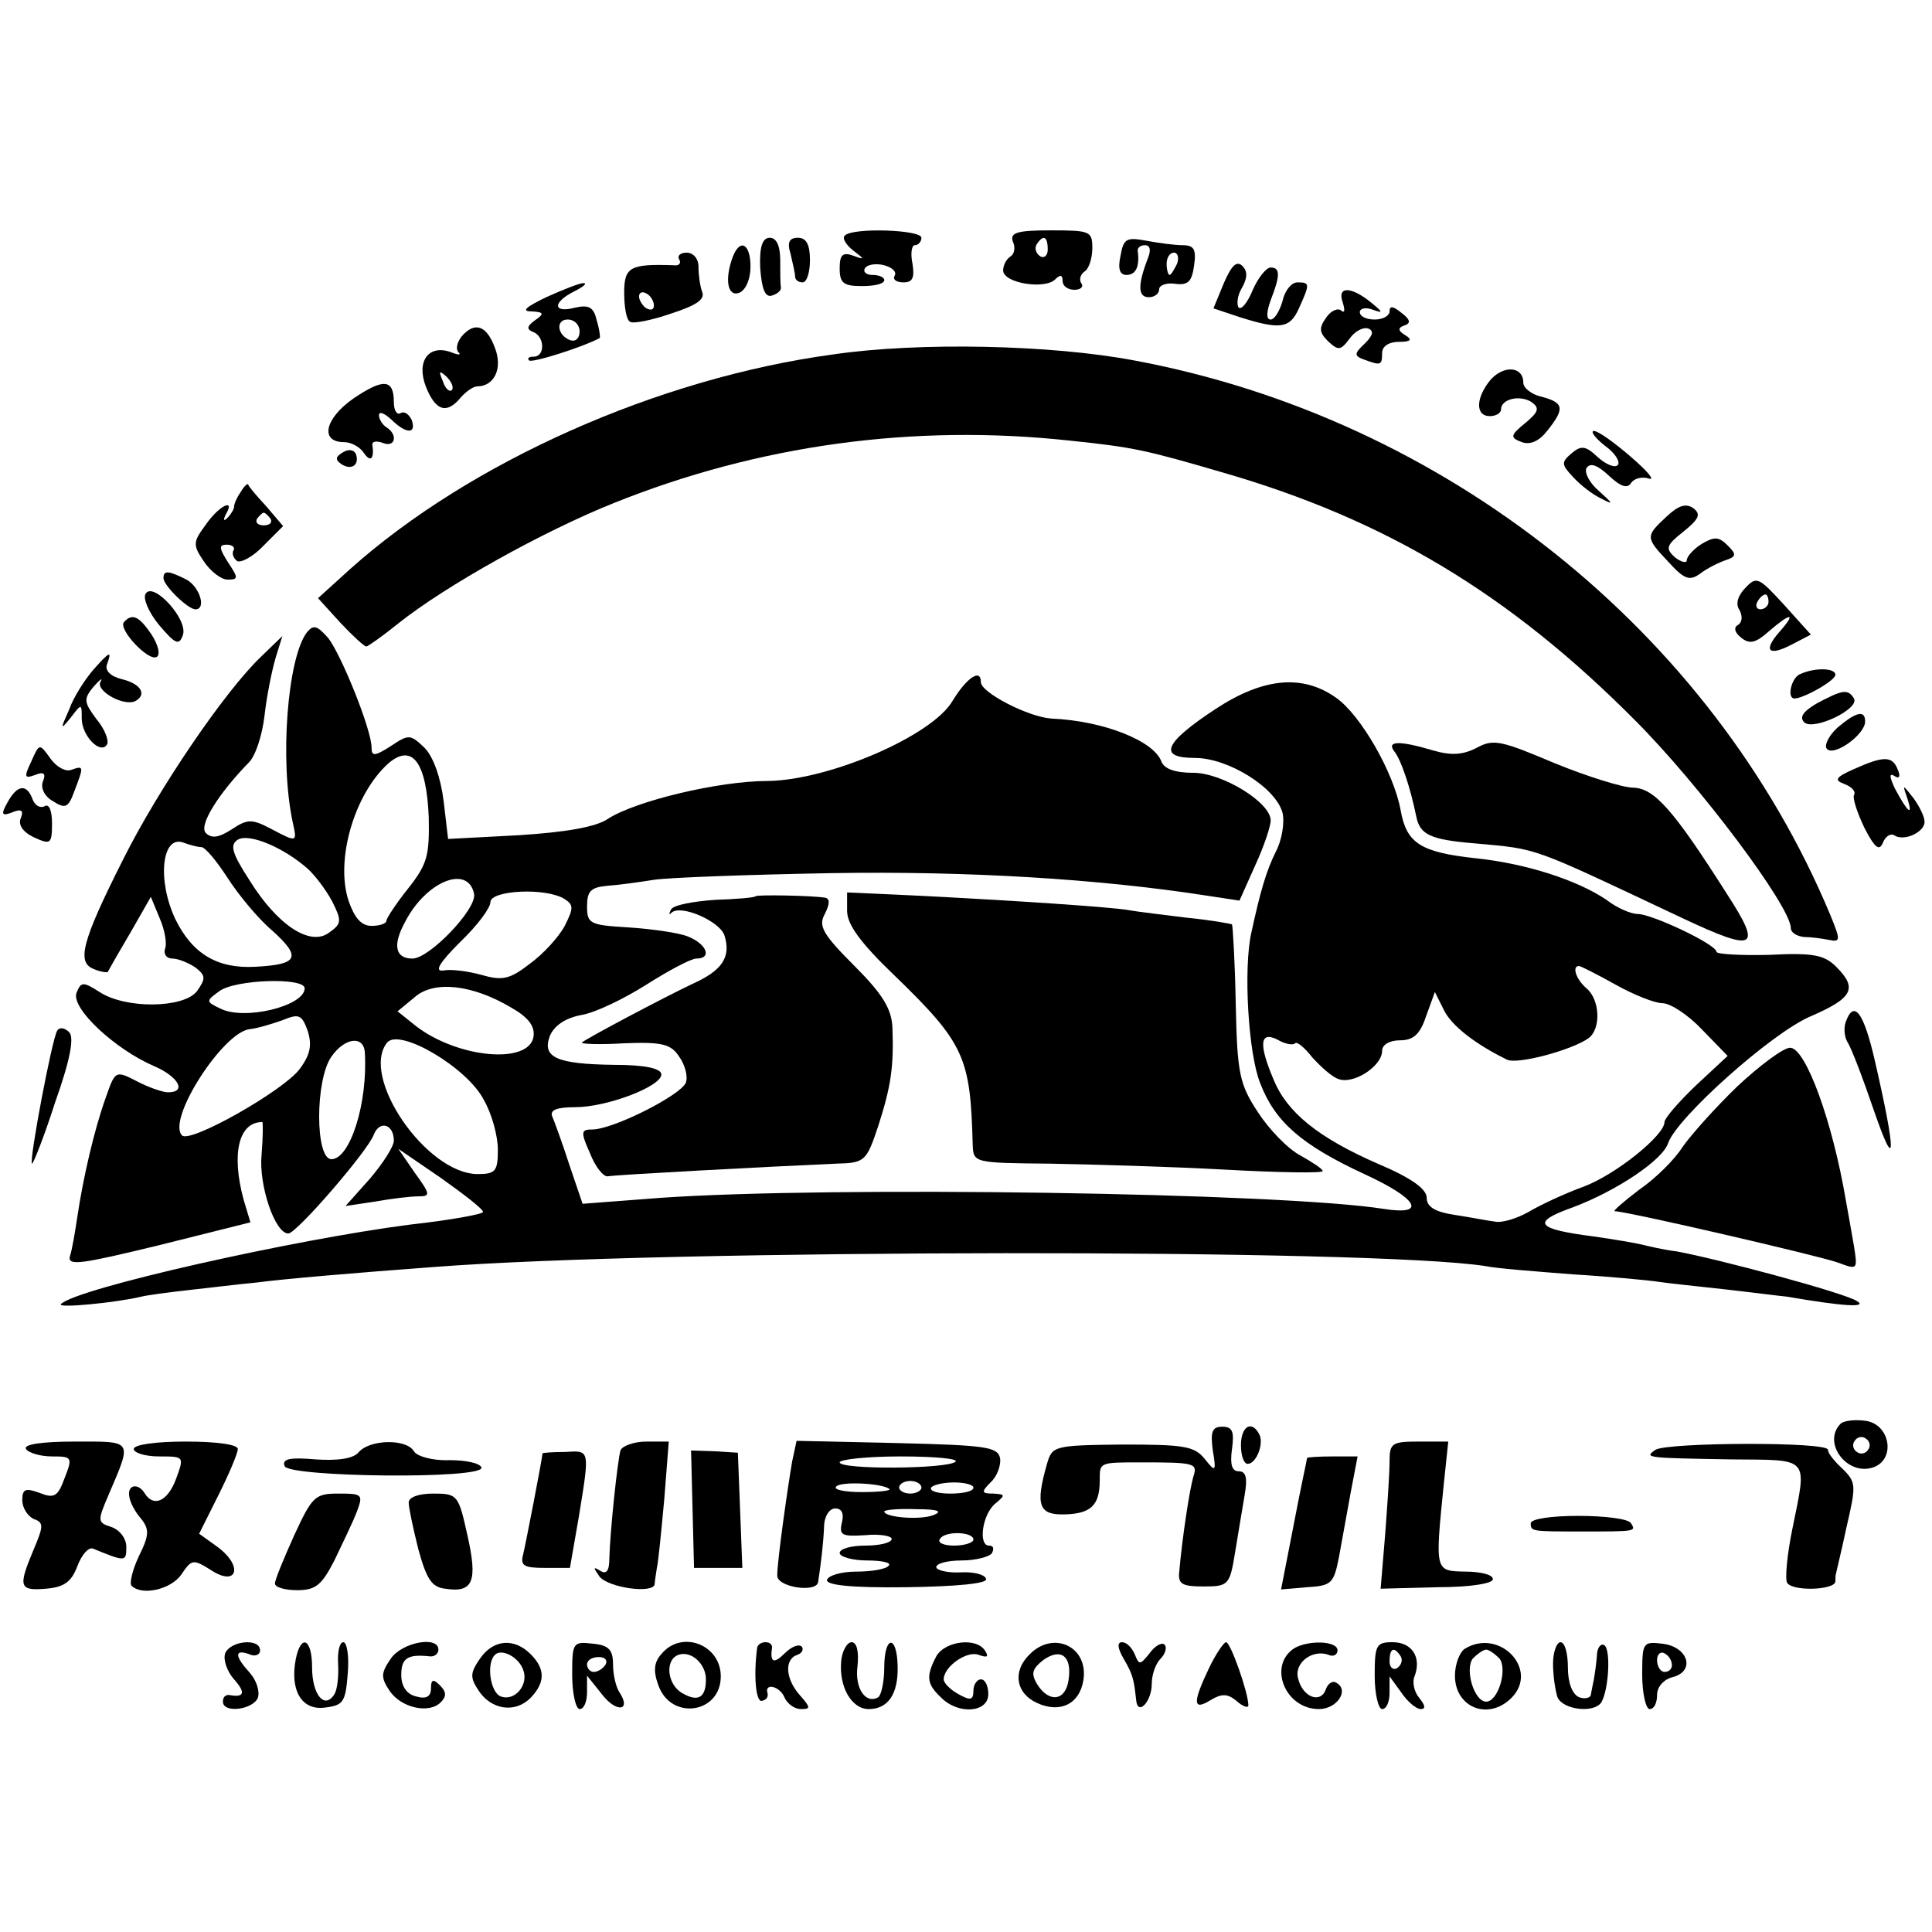 <?xml version="1.0" standalone="no"?>
<!DOCTYPE svg PUBLIC "-//W3C//DTD SVG 20010904//EN"
 "http://www.w3.org/TR/2001/REC-SVG-20010904/DTD/svg10.dtd">
<svg version="1.0" xmlns="http://www.w3.org/2000/svg"
 width="260pt" height="260pt" viewBox="0 0 260 260"
 preserveAspectRatio="xMidYMid meet">
<g transform="translate(0,260) scale(0.1,-0.1)"
fill="#000000" stroke="none">
<path d="M1137 2283 c-4 -3 1 -12 11 -20 16 -12 16 -13 0 -7 -14 5 -18 1 -18
-17 0 -20 5 -24 30 -24 17 0 30 3 30 8 0 4 -7 7 -16 7 -8 0 -13 4 -10 9 3 5
15 7 26 4 11 -3 17 -9 14 -14 -3 -5 2 -9 12 -9 12 0 15 6 12 25 -3 14 -1 25 3
25 5 0 9 5 9 10 0 11 -93 14 -103 3z"/>
<path d="M1363 2275 c4 -8 2 -17 -3 -20 -6 -4 -10 -12 -10 -19 0 -17 56 -26
70 -12 7 7 10 6 10 -2 0 -7 7 -12 16 -12 8 0 13 4 9 9 -3 5 -1 12 5 16 5 3 10
17 10 31 0 23 -3 24 -56 24 -45 0 -55 -3 -51 -15z m47 -11 c0 -8 -5 -12 -10
-9 -6 4 -8 11 -5 16 9 14 15 11 15 -7z"/>
<path d="M1023 2240 c2 -27 6 -40 15 -38 7 2 13 6 13 11 -1 4 -1 21 -1 37 0
19 -5 30 -14 30 -10 0 -14 -12 -13 -40z"/>
<path d="M1064 2258 c3 -13 6 -26 6 -30 0 -5 5 -8 10 -8 6 0 10 14 10 30 0 21
-5 30 -16 30 -12 0 -15 -6 -10 -22z"/>
<path d="M1508 2256 c-4 -18 -1 -26 8 -26 13 0 18 12 15 33 0 4 4 7 10 7 7 0
8 -7 4 -17 -14 -36 -14 -53 1 -53 8 0 14 5 14 11 0 5 10 9 22 7 17 -2 22 3 25
25 3 21 0 27 -15 27 -11 0 -33 3 -49 6 -27 5 -31 3 -35 -20z m76 -11 c-4 -8
-8 -15 -10 -15 -2 0 -4 7 -4 15 0 8 4 15 10 15 5 0 7 -7 4 -15z"/>
<path d="M986 2254 c-11 -30 -7 -54 9 -48 9 4 15 19 15 35 0 31 -14 39 -24 13z"/>
<path d="M914 2251 c3 -5 0 -9 -7 -8 -59 2 -67 -2 -67 -37 0 -19 3 -37 8 -39
4 -3 29 2 55 11 34 11 46 19 42 29 -3 8 -5 23 -5 34 0 11 -7 19 -16 19 -8 0
-13 -4 -10 -9z m-34 -62 c0 -6 -4 -7 -10 -4 -5 3 -10 11 -10 16 0 6 5 7 10 4
6 -3 10 -11 10 -16z"/>
<path d="M1647 2219 l-14 -34 36 -12 c54 -17 67 -15 79 12 15 33 15 35 -2 35
-8 0 -17 -11 -20 -25 -4 -14 -11 -25 -16 -25 -6 0 -6 9 0 26 13 33 13 44 0 44
-6 0 -17 -14 -24 -30 -7 -17 -15 -27 -19 -24 -3 4 -2 16 4 26 8 14 8 23 1 30
-8 8 -15 0 -25 -23z"/>
<path d="M735 2200 c-27 -13 -34 -19 -20 -19 17 -1 18 -3 5 -12 -11 -8 -12
-12 -2 -16 15 -6 16 -33 0 -33 -6 0 -9 -2 -6 -5 3 -4 70 17 95 30 1 0 0 11 -4
24 -4 18 -11 21 -29 17 -30 -8 -31 7 -1 22 12 6 18 11 12 11 -5 0 -28 -9 -50
-19z m45 -46 c0 -9 -5 -14 -12 -12 -18 6 -21 28 -4 28 9 0 16 -7 16 -16z"/>
<path d="M1807 2193 c3 -10 3 -15 -2 -11 -4 4 -14 0 -20 -9 -10 -14 -10 -20 2
-32 14 -13 17 -13 29 3 7 10 18 16 25 14 8 -3 7 -9 -4 -20 -15 -14 -15 -17 -1
-22 22 -8 24 -8 24 9 0 9 9 15 23 15 16 0 18 3 8 9 -10 6 -10 10 -1 13 9 3 8
8 -4 17 -11 9 -16 10 -16 2 0 -6 -9 -11 -20 -11 -11 0 -20 4 -20 10 0 5 8 7
18 3 14 -5 13 -3 -3 10 -27 22 -46 22 -38 0z"/>
<path d="M621 2147 c-6 -8 -8 -17 -4 -21 4 -4 0 -4 -10 0 -30 11 -47 -12 -34
-46 13 -33 28 -38 47 -15 7 8 17 15 22 15 23 0 35 24 24 52 -11 30 -27 36 -45
15z m-13 -72 c-3 -3 -9 2 -12 12 -6 14 -5 15 5 6 7 -7 10 -15 7 -18z"/>
<path d="M1121 2123 c-236 -32 -489 -145 -650 -289 l-43 -39 30 -33 c16 -17
32 -32 35 -32 2 0 22 14 43 31 64 51 195 124 290 162 194 78 403 107 614 84
87 -9 103 -13 206 -43 218 -63 385 -163 554 -333 87 -87 210 -251 210 -280 0
-6 8 -11 18 -12 9 0 24 -2 34 -4 15 -3 15 0 1 34 -159 381 -518 668 -937 746
-111 21 -289 25 -405 8z"/>
<path d="M2006 2089 c-20 -24 -21 -49 -1 -49 8 0 15 4 15 9 0 14 25 20 41 10
11 -8 10 -13 -8 -28 -21 -17 -21 -20 -5 -26 11 -4 23 1 34 15 24 30 23 38 -7
46 -14 3 -25 12 -25 19 0 22 -26 24 -44 4z"/>
<path d="M476 2064 c-39 -27 -46 -59 -13 -59 10 0 22 -7 27 -15 9 -13 14 -7
11 12 0 4 6 5 14 2 17 -7 21 11 5 21 -5 3 -10 11 -10 16 0 6 7 3 16 -5 20 -20
35 -21 28 -1 -4 8 -10 12 -15 9 -5 -3 -9 4 -9 15 0 31 -14 32 -54 5z"/>
<path d="M2160 2000 c14 -10 21 -22 17 -26 -4 -4 -16 1 -27 11 -16 15 -22 16
-35 5 -14 -12 -14 -15 2 -32 10 -11 27 -24 38 -29 17 -9 16 -7 -3 10 -13 11
-20 25 -17 31 5 8 15 4 30 -10 16 -15 25 -18 30 -10 4 6 14 9 24 6 9 -3 -2 10
-24 29 -22 19 -44 35 -50 35 -5 0 1 -9 15 -20z"/>
<path d="M461 1991 c-10 -6 -10 -10 -1 -16 13 -8 24 -1 19 14 -3 6 -10 7 -18
2z"/>
<path d="M324 1938 c-5 -7 -9 -16 -9 -20 0 -3 -4 -10 -9 -15 -5 -5 -6 -3 -2 5
13 22 -9 12 -27 -14 -17 -23 -18 -27 -3 -49 9 -14 24 -25 32 -25 15 0 15 2 1
23 -12 19 -13 24 -2 24 8 0 12 -4 9 -8 -2 -4 0 -10 5 -14 5 -3 22 6 36 21 l26
26 -23 27 c-13 14 -24 27 -24 29 -1 2 -6 -3 -10 -10z m40 -36 c3 -5 -1 -9 -9
-9 -8 0 -12 4 -9 9 3 4 7 8 9 8 2 0 6 -4 9 -8z"/>
<path d="M2243 1905 c-29 -27 -29 -28 3 -62 21 -23 28 -25 42 -15 9 7 25 15
34 18 15 5 15 8 3 20 -12 12 -18 12 -35 2 -11 -7 -20 -17 -20 -22 0 -4 -7 -3
-16 4 -13 12 -12 16 12 35 21 17 23 23 13 31 -10 7 -20 4 -36 -11z"/>
<path d="M220 1822 c0 -10 33 -42 43 -42 15 0 6 30 -12 40 -24 12 -31 13 -31
2z"/>
<path d="M2349 1809 c-10 -10 -14 -22 -8 -30 4 -8 4 -16 -2 -20 -6 -3 -5 -10
4 -17 11 -9 19 -8 37 8 30 26 38 26 15 0 -23 -26 -15 -34 17 -17 l25 13 -36
40 c-34 37 -37 39 -52 23z m31 -19 c0 -5 -5 -10 -11 -10 -5 0 -7 5 -4 10 3 6
8 10 11 10 2 0 4 -4 4 -10z"/>
<path d="M196 1801 c-4 -6 4 -25 18 -42 22 -26 27 -28 32 -14 8 21 -40 73 -50
56z"/>
<path d="M167 1763 c-9 -9 33 -54 44 -47 5 3 2 16 -7 30 -17 25 -26 29 -37 17z"/>
<path d="M413 1749 c-26 -34 -37 -172 -19 -256 6 -27 6 -27 -30 -8 -25 13 -31
13 -52 -1 -17 -11 -27 -13 -35 -5 -10 10 17 53 58 95 9 9 18 37 21 63 3 27 10
61 15 78 l9 29 -29 -28 c-49 -47 -138 -178 -185 -272 -56 -111 -63 -139 -40
-148 9 -4 18 -5 19 -4 1 2 14 25 30 52 l28 49 12 -29 c7 -16 10 -35 7 -41 -2
-7 2 -13 10 -13 8 0 22 -6 31 -12 14 -11 14 -15 2 -32 -18 -23 -96 -24 -131
-1 -22 14 -25 14 -31 -1 -8 -21 53 -77 105 -99 32 -14 44 -35 18 -35 -7 0 -27
7 -42 15 -29 15 -29 14 -42 -23 -15 -42 -30 -106 -38 -160 -3 -20 -7 -44 -10
-53 -3 -13 16 -10 119 15 l124 31 -9 30 c-17 62 -7 105 25 105 1 0 1 -20 -1
-44 -4 -41 18 -106 36 -106 11 0 107 111 115 133 8 20 27 14 27 -8 0 -8 -15
-31 -32 -51 l-33 -37 40 6 c22 4 48 7 58 7 17 0 16 3 -5 32 l-22 32 57 -39
c31 -22 57 -42 57 -46 0 -3 -44 -11 -98 -17 -156 -20 -450 -86 -470 -107 -6
-6 75 2 108 10 8 2 38 6 65 9 28 3 68 8 90 10 38 5 132 13 240 21 311 24 1265
25 1415 1 14 -3 66 -7 117 -11 50 -3 102 -8 115 -10 13 -2 52 -6 88 -10 36 -4
74 -9 85 -10 75 -13 109 -15 94 -6 -16 11 -188 57 -243 67 -17 2 -38 7 -46 9
-8 2 -37 7 -65 11 -78 10 -85 19 -29 39 59 22 122 64 129 87 12 34 138 147
191 170 58 25 64 38 35 67 -16 16 -31 19 -90 16 -39 -1 -71 1 -71 4 0 10 -87
51 -106 51 -9 0 -28 8 -42 19 -40 27 -109 49 -176 56 -74 8 -93 20 -101 64 -9
51 -54 129 -87 152 -45 32 -98 27 -162 -15 -70 -46 -78 -66 -28 -66 45 0 109
-40 118 -74 3 -13 -1 -37 -9 -52 -13 -26 -21 -54 -33 -109 -11 -49 -4 -164 12
-203 20 -52 56 -83 140 -122 72 -33 85 -56 27 -47 -138 22 -745 31 -974 15
l-105 -8 -18 53 c-9 28 -20 58 -23 65 -3 8 6 12 31 12 43 0 116 28 116 44 0 8
-21 13 -64 13 -77 1 -97 10 -86 39 6 14 21 24 42 28 19 3 58 22 88 41 30 19
60 35 67 35 22 0 14 20 -12 30 -13 5 -49 10 -80 12 -51 3 -55 5 -55 28 0 21 5
26 28 28 15 1 43 5 62 8 19 3 127 7 240 9 184 3 360 -8 502 -30 l46 -7 21 47
c12 26 21 53 21 61 0 24 -65 64 -104 64 -24 0 -39 5 -43 15 -10 28 -78 55
-148 58 -31 2 -95 35 -95 49 0 19 -19 6 -38 -25 -27 -47 -166 -107 -249 -108
-66 0 -178 -27 -215 -51 -16 -11 -57 -18 -120 -22 l-95 -5 -6 51 c-4 32 -14
60 -26 72 -19 18 -21 18 -45 2 -22 -14 -26 -14 -26 -2 0 24 -40 123 -58 147
-15 17 -20 19 -29 8z m164 -249 c1 -52 -2 -63 -28 -96 -16 -20 -29 -40 -29
-43 0 -4 -9 -7 -20 -7 -14 0 -23 11 -31 34 -18 55 8 144 54 185 32 27 51 1 54
-73z m-163 -69 c10 -9 25 -29 33 -44 13 -26 13 -30 -4 -42 -25 -19 -69 9 -107
70 -24 37 -27 48 -16 55 15 9 61 -10 94 -39z m-143 29 c5 0 20 -18 35 -41 14
-22 41 -55 60 -71 40 -36 36 -46 -22 -49 -51 -3 -85 17 -108 64 -25 53 -18
114 11 103 8 -3 19 -6 24 -6z m367 -63 c4 -20 -60 -87 -83 -87 -23 0 -27 18
-10 49 28 55 85 78 93 38z m122 -7 c12 -8 12 -12 0 -36 -8 -15 -29 -38 -47
-51 -27 -21 -37 -23 -65 -15 -18 5 -41 8 -51 6 -13 -2 -6 10 22 38 23 22 41
46 41 54 0 16 75 20 100 4z m1414 -115 c25 -14 53 -25 63 -25 11 0 35 -16 53
-35 l35 -36 -43 -40 c-23 -22 -42 -44 -42 -49 0 -18 -66 -71 -109 -87 -25 -9
-59 -25 -74 -34 -16 -9 -36 -15 -45 -13 -9 1 -34 6 -54 9 -27 4 -38 11 -38 23
0 12 -21 27 -66 46 -80 35 -122 69 -140 113 -20 47 -19 66 5 54 10 -6 21 -8
24 -5 2 3 13 -6 23 -19 11 -12 26 -26 35 -29 20 -8 59 17 59 38 0 8 10 14 24
14 18 0 27 8 35 32 l12 33 12 -24 c10 -21 42 -46 85 -67 14 -7 88 13 110 29
17 13 15 52 -3 67 -14 12 -20 30 -10 30 2 0 24 -11 49 -25z m-1764 -5 c0 -24
-82 -44 -114 -27 -19 9 -19 10 -1 23 21 16 115 19 115 4z m278 -26 c23 -13 32
-25 30 -39 -6 -38 -102 -29 -158 14 l-25 20 23 19 c26 23 78 17 130 -14z
m-285 -83 c-22 -29 -147 -100 -158 -89 -21 21 55 139 91 143 10 1 30 7 44 12
22 9 26 8 34 -14 6 -19 4 -32 -11 -52z m248 -41 c11 -19 19 -49 19 -67 0 -29
-3 -33 -27 -33 -69 0 -159 131 -122 177 17 20 108 -34 130 -77z m-160 63 c4
-68 -20 -143 -45 -143 -22 0 -22 107 0 138 18 26 44 29 45 5z"/>
<path d="M125 1698 c-11 -13 -26 -36 -32 -53 -12 -27 -12 -28 2 -11 15 20 15
19 15 -1 0 -23 25 -49 34 -35 3 5 -3 21 -14 34 -17 23 -18 27 -4 44 9 10 13
13 9 6 -6 -12 33 -34 48 -25 15 9 6 23 -19 29 -16 4 -23 12 -20 20 7 19 4 18
-19 -8z"/>
<path d="M2423 1693 c-12 -4 -19 -33 -8 -33 12 0 55 24 55 32 0 9 -27 10 -47
1z"/>
<path d="M2446 1654 c-19 -11 -25 -19 -18 -26 12 -12 75 18 67 32 -8 13 -15
12 -49 -6z"/>
<path d="M2473 1621 c-11 -10 -18 -23 -15 -28 8 -13 52 18 52 36 0 16 -12 13
-37 -8z"/>
<path d="M1988 1594 c-19 -10 -35 -11 -59 -4 -47 14 -64 13 -52 -2 9 -12 21
-48 29 -87 5 -24 18 -31 79 -36 87 -8 72 -3 280 -101 98 -46 107 -41 59 33
-73 115 -98 142 -126 143 -14 0 -62 15 -106 33 -71 30 -82 33 -104 21z"/>
<path d="M42 1575 c-10 -21 -9 -23 5 -18 12 5 15 2 11 -8 -4 -9 2 -21 13 -27
17 -11 21 -9 29 13 13 34 13 35 -4 29 -8 -3 -20 4 -28 15 -15 21 -15 21 -26
-4z"/>
<path d="M2495 1565 c-25 -11 -27 -15 -13 -20 10 -4 16 -10 13 -15 -2 -4 4
-23 14 -44 14 -27 20 -32 25 -20 3 8 10 13 15 10 13 -9 41 4 41 18 0 7 -7 21
-15 32 -15 19 -15 19 -8 -1 8 -25 0 -18 -17 14 -7 15 -8 21 -1 17 7 -5 9 -1 5
8 -7 19 -19 19 -59 1z"/>
<path d="M10 1520 c-9 -16 -8 -19 7 -13 12 5 15 2 11 -8 -4 -9 3 -19 18 -26
22 -10 24 -9 24 19 0 17 -4 27 -10 23 -6 -3 -13 1 -16 9 -8 22 -21 20 -34 -4z"/>
<path d="M1017 1394 c-1 -2 -26 -4 -55 -5 -29 -2 -56 -7 -59 -13 -3 -6 -3 -8
1 -4 13 11 65 -12 71 -31 9 -29 -3 -47 -43 -65 -38 -18 -142 -73 -149 -79 -1
-2 24 -3 57 -1 51 2 63 -1 74 -18 8 -11 12 -27 9 -35 -7 -17 -98 -63 -126 -63
-15 0 -16 -3 -3 -32 7 -18 18 -32 24 -31 10 2 215 13 307 17 39 1 41 3 57 51
17 53 21 79 19 132 -1 25 -13 45 -51 83 -43 43 -49 54 -40 70 7 14 7 21 0 22
-20 3 -90 4 -93 2z"/>
<path d="M1140 1374 c0 -18 18 -43 64 -87 94 -91 102 -110 105 -227 1 -25 1
-25 104 -26 56 -1 162 -4 235 -8 72 -4 132 -5 132 -2 0 3 -14 12 -30 21 -17 9
-42 35 -57 58 -25 38 -28 52 -30 146 -1 57 -4 105 -5 107 -2 1 -30 6 -61 9
-32 4 -66 8 -77 10 -20 4 -152 13 -292 20 l-88 4 0 -25z"/>
<path d="M2484 1225 c-3 -8 -2 -20 2 -27 5 -7 21 -49 36 -93 30 -87 30 -58 1
68 -15 65 -28 82 -39 52z"/>
<path d="M77 1213 c-7 -11 -38 -175 -34 -179 1 -2 16 35 31 82 21 59 26 88 19
95 -6 6 -13 7 -16 2z"/>
<path d="M2338 1138 c-30 -29 -63 -66 -74 -82 -10 -16 -36 -42 -58 -57 -21
-16 -36 -29 -33 -29 16 0 275 -60 300 -69 27 -10 27 -10 22 22 -3 17 -8 46
-11 62 -18 106 -54 205 -75 205 -9 0 -41 -24 -71 -52z"/>
<path d="M2477 684 c-25 -25 8 -70 43 -59 32 10 24 59 -10 63 -14 2 -29 0 -33
-4z m37 -35 c-3 -5 -10 -7 -15 -3 -5 3 -7 10 -3 15 3 5 10 7 15 3 5 -3 7 -10
3 -15z"/>
<path d="M1632 649 c5 -30 4 -31 -11 -12 -14 17 -28 19 -111 19 -92 -1 -94 -2
-101 -26 -16 -56 -11 -69 24 -68 35 1 47 12 47 46 0 24 -1 24 55 24 73 0 77
-1 71 -19 -5 -17 -15 -82 -19 -128 -2 -17 4 -20 33 -20 33 0 35 2 42 45 4 25
10 60 13 78 4 23 2 32 -8 32 -9 0 -12 9 -9 30 3 23 1 30 -13 30 -14 0 -16 -7
-13 -31z"/>
<path d="M1670 655 c0 -14 4 -25 9 -25 12 0 23 29 15 41 -10 18 -24 9 -24 -16z"/>
<path d="M35 650 c3 -5 19 -10 35 -10 27 0 28 -1 17 -29 -9 -25 -14 -28 -34
-20 -19 7 -23 5 -23 -10 0 -10 7 -21 15 -25 14 -5 14 -9 0 -42 -21 -50 -19
-55 17 -52 24 2 34 9 42 30 6 16 15 26 21 24 44 -18 45 -18 45 2 0 12 -9 23
-20 27 -19 6 -19 8 -4 43 32 75 34 72 -45 72 -46 0 -70 -4 -66 -10z"/>
<path d="M180 650 c0 -5 15 -10 34 -10 34 0 34 0 23 -30 -11 -30 -30 -39 -42
-20 -9 15 -24 12 -21 -4 1 -8 8 -21 16 -30 11 -14 11 -22 -3 -50 -9 -19 -13
-37 -10 -40 14 -14 53 -5 67 15 14 21 16 21 40 6 35 -23 44 5 9 31 l-25 18 26
52 c14 28 26 56 26 62 0 6 -28 10 -70 10 -40 0 -70 -4 -70 -10z"/>
<path d="M483 646 c-7 -9 -28 -12 -58 -10 -34 3 -46 1 -42 -9 5 -15 268 -18
265 -2 -2 6 -21 10 -43 10 -22 -1 -44 5 -48 12 -10 17 -59 16 -74 -1z"/>
<path d="M835 648 c-4 -14 -14 -108 -15 -146 0 -16 -4 -21 -12 -16 -10 6 -10
5 -1 -8 13 -15 72 -23 74 -10 0 4 2 14 3 22 2 8 6 50 10 93 l6 77 -30 0 c-17
0 -33 -6 -35 -12z"/>
<path d="M1066 633 c-6 -35 -20 -133 -20 -153 -1 -16 53 -24 55 -9 4 26 7 52
8 74 0 14 7 25 15 25 9 0 12 -7 9 -19 -4 -17 0 -19 31 -17 20 2 36 -1 36 -5 0
-5 -16 -9 -35 -9 -19 0 -35 -4 -35 -10 0 -5 17 -10 37 -10 20 0 33 -3 29 -7
-4 -5 -24 -8 -44 -8 -19 0 -37 -5 -39 -11 -2 -7 31 -11 107 -10 68 1 109 5
107 11 -1 6 -17 10 -34 9 -18 -1 -33 3 -33 7 0 5 15 9 34 9 19 0 38 5 41 10 3
6 2 10 -4 10 -15 0 -9 43 9 57 13 11 13 12 -3 13 -16 0 -17 2 -4 15 9 8 14 23
13 32 -3 16 -18 18 -139 21 l-135 3 -6 -28z m220 0 c-10 -10 -156 -11 -156 -1
0 4 37 8 82 8 45 0 78 -3 74 -7z m-89 -37 c2 -2 -14 -4 -37 -4 -22 0 -38 3
-35 7 4 8 64 5 72 -3z m43 2 c0 -4 -7 -8 -15 -8 -8 0 -15 4 -15 8 0 5 7 9 15
9 8 0 15 -4 15 -9z m70 0 c0 -5 -14 -8 -31 -8 -16 0 -28 3 -26 8 3 4 17 7 31
7 14 0 26 -3 26 -7z m-54 -37 c-18 -7 -66 -3 -66 5 0 2 19 4 43 3 30 0 36 -3
23 -8z m54 -33 c0 -4 -12 -8 -26 -8 -14 0 -23 4 -19 9 6 11 45 10 45 -1z"/>
<path d="M1870 633 c0 -16 -3 -60 -6 -99 l-6 -72 76 2 c44 0 76 5 75 11 0 6
-17 10 -37 10 -41 1 -41 -1 -29 118 l6 57 -39 0 c-37 0 -40 -2 -40 -27z"/>
<path d="M2228 649 c-16 -11 -13 -11 102 -13 107 -1 102 5 82 -94 -7 -34 -10
-67 -7 -72 7 -12 65 -10 65 2 0 4 0 9 1 11 0 1 7 29 14 62 13 56 13 60 -5 78
-11 10 -20 21 -20 26 0 11 -215 10 -232 0z"/>
<path d="M730 644 c0 -6 -23 -124 -26 -136 -4 -15 1 -18 29 -18 l34 0 12 69
c15 92 15 89 -19 87 -16 0 -30 -1 -30 -2z"/>
<path d="M932 569 l2 -79 33 0 32 0 -3 78 -3 77 -32 2 -31 1 2 -79z"/>
<path d="M1759 638 c0 -2 -9 -42 -18 -90 l-17 -87 35 3 c33 2 36 5 43 41 4 22
11 61 16 88 l9 47 -33 0 c-19 0 -34 -1 -35 -2z"/>
<path d="M396 534 c-14 -31 -26 -60 -26 -65 0 -5 13 -9 30 -9 25 0 33 7 50 40
11 23 25 52 30 65 9 24 8 25 -25 25 -31 0 -35 -4 -59 -56z"/>
<path d="M550 578 c0 -7 6 -35 13 -63 11 -40 18 -51 36 -53 38 -6 44 10 30 72
-12 54 -13 56 -46 56 -20 0 -33 -5 -33 -12z"/>
<path d="M2060 550 c0 -11 1 -11 70 -11 71 0 72 0 65 11 -3 6 -35 10 -71 10
-36 0 -64 -4 -64 -10z"/>
<path d="M303 375 c-3 -9 3 -25 12 -35 16 -18 14 -25 -7 -21 -5 0 -8 -3 -8 -9
0 -16 40 -11 47 5 3 9 -2 24 -11 34 -20 22 -21 32 -1 25 8 -4 15 -1 15 5 0 17
-40 13 -47 -4z"/>
<path d="M398 367 c-8 -42 8 -69 39 -65 25 3 28 7 31 46 2 23 -1 42 -6 42 -5
0 -8 -13 -7 -29 1 -16 -1 -35 -5 -41 -13 -21 -30 -1 -30 36 0 39 -15 46 -22
11z"/>
<path d="M526 368 c-13 -19 -14 -25 -2 -43 15 -23 53 -32 69 -16 8 8 8 14 -1
23 -9 9 -12 8 -12 -4 0 -11 -6 -15 -20 -11 -13 3 -20 14 -20 29 0 23 9 28 38
25 6 -1 12 3 12 9 0 19 -49 10 -64 -12z"/>
<path d="M646 368 c-13 -19 -14 -25 -2 -43 17 -26 49 -31 70 -10 20 21 20 39
0 59 -22 22 -50 20 -68 -6z m58 -15 c8 -20 -11 -43 -30 -36 -14 5 -20 44 -8
56 9 9 32 -3 38 -20z"/>
<path d="M770 346 c0 -25 5 -46 10 -46 6 0 10 10 10 23 l0 22 20 -25 c19 -25
40 -23 24 2 -5 7 -9 24 -9 38 0 20 -6 26 -27 28 -27 3 -28 2 -28 -42z m45 14
c-3 -5 -10 -10 -16 -10 -5 0 -9 5 -9 10 0 6 7 10 16 10 8 0 12 -4 9 -10z"/>
<path d="M890 374 c-10 -11 -11 -23 -4 -42 17 -48 84 -38 84 12 0 43 -53 63
-80 30z m60 -34 c0 -24 -10 -31 -31 -19 -21 11 -25 45 -6 52 17 6 37 -12 37
-33z"/>
<path d="M1019 383 c-5 -37 -2 -73 6 -72 6 1 9 5 8 10 -5 15 17 10 23 -6 4 -8
13 -15 22 -15 13 0 13 2 -1 18 -20 22 -22 49 -4 55 6 2 9 7 6 11 -4 4 -14 0
-23 -9 -15 -15 -20 -12 -17 8 0 4 -3 7 -9 7 -5 0 -10 -3 -11 -7z"/>
<path d="M1132 364 c-3 -34 14 -64 37 -64 26 0 40 20 39 58 -1 43 -18 41 -18
-2 0 -19 -4 -37 -8 -40 -17 -10 -32 12 -28 42 2 20 -1 32 -8 32 -6 0 -13 -12
-14 -26z"/>
<path d="M1260 371 c-14 -27 -13 -37 6 -55 23 -24 64 -21 64 4 0 11 -4 20 -10
20 -5 0 -10 -7 -10 -15 0 -13 -4 -14 -20 -5 -11 6 -20 15 -20 20 0 17 31 39
47 33 11 -4 14 -3 9 5 -11 19 -54 14 -66 -7z"/>
<path d="M1386 374 c-24 -23 -19 -53 10 -66 31 -14 57 -1 62 31 7 45 -40 67
-72 35z m52 -35 c-4 -28 -26 -31 -42 -6 -9 15 -7 21 8 33 24 17 39 5 34 -27z"/>
<path d="M1512 368 c13 -22 14 -29 17 -56 2 -22 21 -2 21 22 0 12 5 27 12 34
6 6 9 15 5 19 -4 3 -13 -2 -20 -12 -13 -16 -14 -16 -20 -1 -4 9 -11 16 -17 16
-7 0 -6 -8 2 -22z"/>
<path d="M1627 355 c-22 -46 -22 -58 2 -43 15 9 23 9 35 -1 9 -8 16 -10 16 -6
0 17 -24 85 -30 85 -3 0 -14 -16 -23 -35z"/>
<path d="M1742 382 c-36 -23 -13 -82 33 -82 24 0 41 25 24 35 -5 4 -12 0 -15
-9 -7 -19 -31 -10 -37 15 -6 21 19 40 41 32 6 -3 12 0 12 6 0 13 -39 14 -58 3z"/>
<path d="M1850 345 c0 -25 5 -45 10 -45 6 0 10 10 10 22 l0 22 16 -22 c8 -12
20 -22 26 -22 7 0 6 5 -2 15 -7 8 -10 22 -6 30 9 25 -4 45 -30 45 -22 0 -24
-4 -24 -45z m35 26 c3 -5 1 -12 -5 -16 -5 -3 -10 1 -10 9 0 18 6 21 15 7z"/>
<path d="M1971 381 c-7 -5 -13 -21 -13 -36 0 -43 45 -61 76 -30 38 38 -16 95
-63 66z m47 -13 c11 -15 -2 -58 -18 -58 -16 0 -29 43 -18 58 6 6 14 12 18 12
4 0 12 -6 18 -12z"/>
<path d="M2090 361 c0 -16 3 -36 6 -45 7 -17 49 -22 59 -7 10 17 13 71 4 77
-5 3 -10 -4 -10 -15 -1 -12 -3 -25 -4 -31 -1 -5 -3 -14 -4 -20 0 -5 -8 -7 -16
-4 -9 4 -15 19 -15 40 0 19 -4 34 -10 34 -5 0 -10 -13 -10 -29z"/>
<path d="M2210 346 c0 -25 5 -46 10 -46 6 0 10 8 10 19 0 11 9 21 21 24 31 8
21 41 -14 45 -26 3 -27 2 -27 -42z m40 13 c0 -5 -4 -9 -10 -9 -5 0 -10 7 -10
16 0 8 5 12 10 9 6 -3 10 -10 10 -16z"/>
</g>
</svg>
